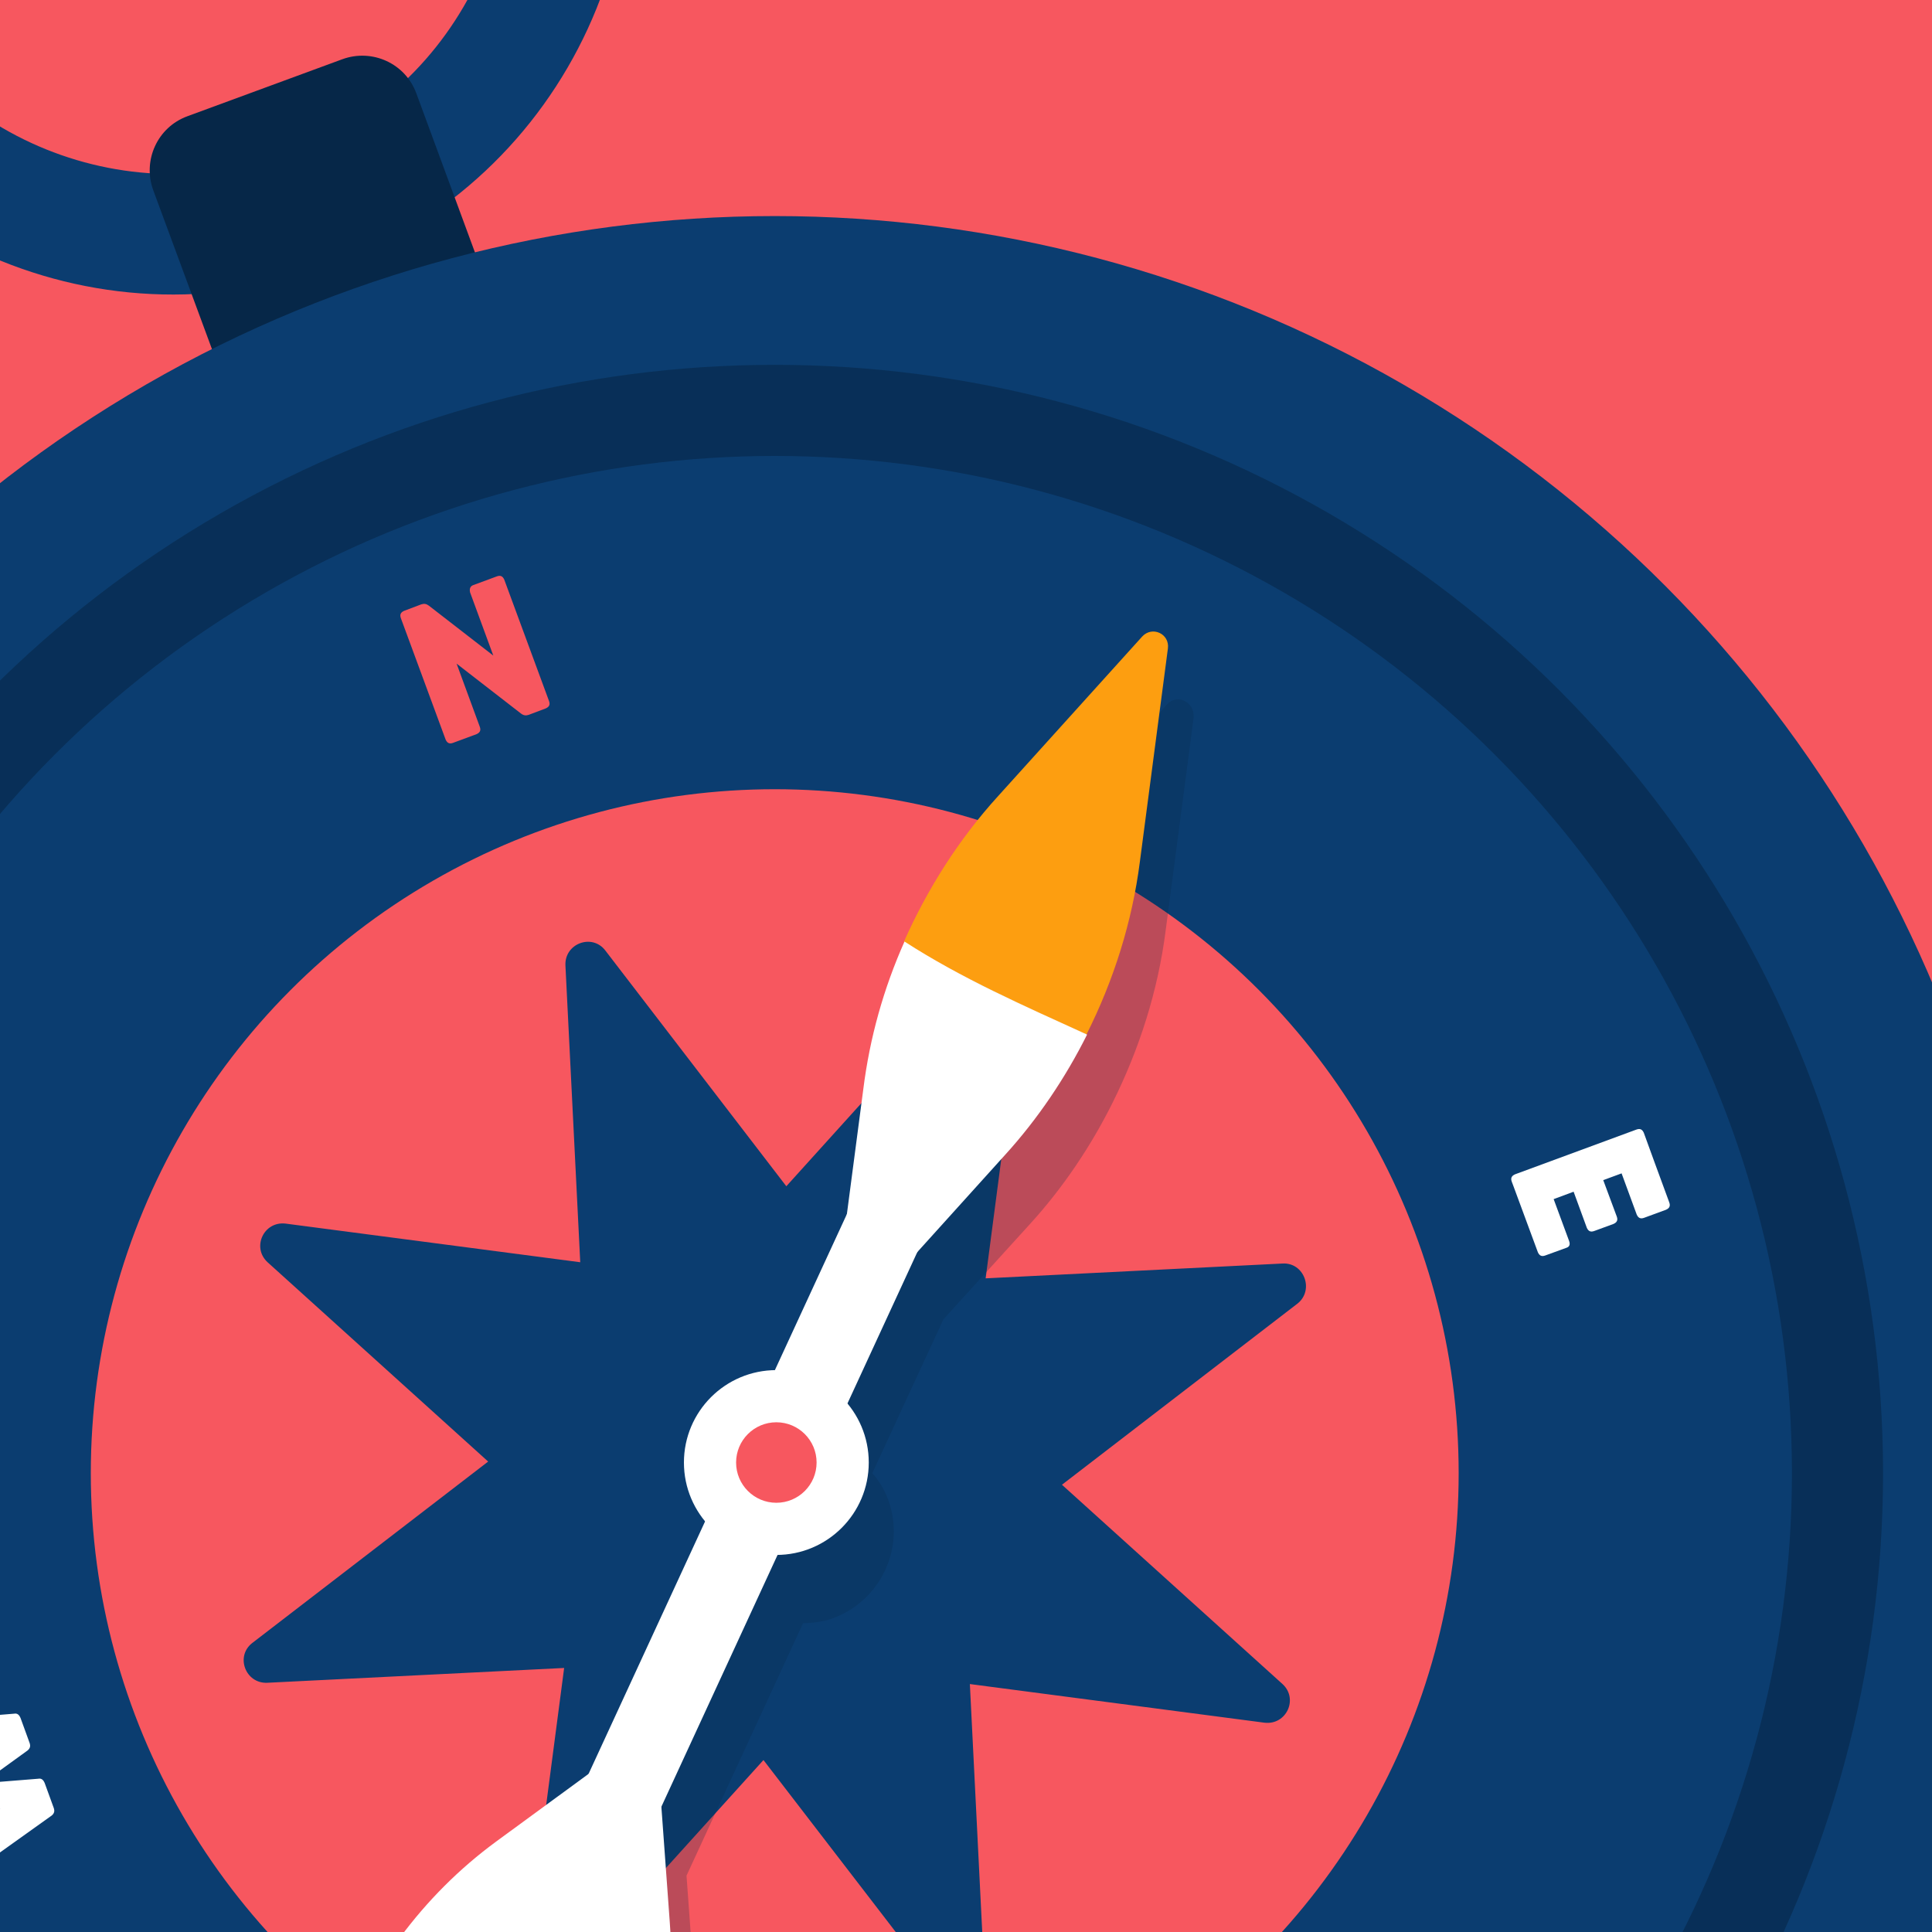 <?xml version="1.0" encoding="utf-8"?>
<!-- Generator: Adobe Illustrator 24.3.0, SVG Export Plug-In . SVG Version: 6.00 Build 0)  -->
<svg version="1.0" id="Layer_1" xmlns="http://www.w3.org/2000/svg" xmlns:xlink="http://www.w3.org/1999/xlink" x="0px" y="0px"
	 viewBox="0 0 600 600" style="enable-background:new 0 0 600 600;" xml:space="preserve">
<style type="text/css">
	.st0{fill:#F7575F;}
	.st1{fill:#0B3D70;}
	.st2{fill:#062748;}
	.st3{opacity:0.6;}
	.st4{fill:#FFFFFF;}
	.st5{opacity:0.25;}
	.st6{fill:#FD9E10;}
</style>
<rect x="-199.7" y="-200.1" class="st0" width="1000" height="1000"/>
<g>
	<g>
		<g>
			<path class="st1" d="M4.6-183.8C-69-156.7-106.7-75-79.6-1.5S29.1,109.8,102.7,82.7S213.9-26,186.8-99.6S78.1-210.8,4.6-183.8z
				 M89.7,47.6C35.5,67.5-24.7,39.8-44.7-14.5S-37-129,17.4-149c54.2-19.9,114.4,7.7,134.4,62.1S143.9,27.6,89.7,47.6z"/>
		</g>
	</g>
	<g>
		<path class="st2" d="M153.4,145.9l-48.1,17.7c-9.3,3.4-19.6-1.3-23-10.6L47.6,59.1c-3.4-9.3,1.3-19.6,10.6-23l48.1-17.7
			c9.3-3.4,19.6,1.3,23,10.6l34.6,93.9C167.4,132.2,162.7,142.5,153.4,145.9z"/>
	</g>
	<g>
		<ellipse class="st1" cx="240.6" cy="457.5" rx="390.4" ry="390.4"/>
	</g>
	<g class="st3">
		<g>
			<circle class="st2" cx="240.6" cy="457.5" r="344.2"/>
		</g>
	</g>
	<g>
		<circle class="st1" cx="240.6" cy="457.5" r="315.9"/>
	</g>
	<g>
		
			<ellipse transform="matrix(0.707 -0.707 0.707 0.707 -253.008 304.143)" class="st1" cx="240.6" cy="457.5" rx="227.8" ry="227.8"/>
	</g>
	<g>
		<ellipse class="st0" cx="240.6" cy="457.5" rx="212.4" ry="212.4"/>
	</g>
	<g>
		<path class="st4" d="M486.5,387.5l-6.6,2.4c-1.1,0.4-1.8,0.1-2.3-1l-7.5-20.3l-0.6-1.6c-0.4-1.1-0.1-1.8,1-2.3l37.7-13.9
			c1.1-0.4,1.8-0.1,2.3,1l3.2,8.8l4.7,12.8c0.4,1.1,0.1,1.8-1,2.3l-6.8,2.5c-1.1,0.4-1.8,0.1-2.3-1l-4.7-12.8l-5.7,2.1l4.2,11.3
			c0.4,1.1,0.1,1.8-1,2.3l-6,2.2c-1.1,0.4-1.8,0.1-2.3-1l-4.1-11.2l-6.2,2.3l4.8,13C487.7,386.5,487.4,387.2,486.5,387.5z"/>
	</g>
	<g>
		<path class="st4" d="M-38.5,537.6c-0.4-1.1,0.1-1.9,1.4-2l41.5-3.4c1-0.2,1.6,0.4,2,1.4l2.8,7.7c0.3,0.9,0.2,1.6-0.6,2.3
			l-14.1,10.2l17.4-1.4c1-0.2,1.6,0.4,2,1.4l2.8,7.7c0.3,0.9,0.2,1.6-0.6,2.3L-17.8,588c-1,0.8-1.9,0.5-2.3-0.6l-3-8.1
			c-0.3-0.9-0.1-1.8,0.8-2.4l22.4-15.3l-19.6,1.6l-5.9,4.3c-1,0.8-1.9,0.5-2.3-0.6l-2.4-6.4c-0.3-0.9,0-1.7,0.8-2.4l21.8-14.7
			l-26.1,3c-1,0.2-1.7-0.2-2.1-1.3L-38.5,537.6L-38.5,537.6z"/>
	</g>
	<g>
		<path class="st0" d="M147,181.7l7.3-2.7c1.1-0.4,1.8-0.1,2.3,1l13.9,37.7c0.4,1.1,0.1,1.8-1,2.3l-5.3,2c-0.9,0.3-1.6,0.2-2.4-0.4
			l-20-15.5l7.2,19.6c0.4,1.1,0.1,1.8-1,2.3l-7.3,2.7c-1.1,0.4-1.8,0.1-2.3-1l-13.9-37.7c-0.4-1.1-0.1-1.8,1-2.3l5.3-2
			c0.9-0.3,1.6-0.2,2.4,0.4l20,15.5L146,184C145.7,182.8,146.1,182,147,181.7z"/>
	</g>
	<g>
		<path class="st4" d="M322.3,726c-0.4-1.1-0.1-1.8,1-2.3l7.3-2.7c0.9-0.3,1.7,0,2.2,0.9c1.2,1.4,3.1,1.8,5.9,0.7
			c3.1-1.1,3.7-2.8,3.2-4.3c-0.7-2-4-1.9-7.9-1.7c-6.3,0.3-14.7,0-17.9-8.6c-3-8.2,2-14.9,9.5-17.6c7.3-2.7,15.1-1.4,18.9,6.8
			c0.4,1.1,0.1,1.8-1,2.3l-7.3,2.7c-0.9,0.3-1.5-0.1-2.2-0.9c-1.1-1.3-2.5-1.8-4.7-1c-2.6,0.9-3.3,2.4-2.7,3.9c0.8,2.2,4,2.3,8,2
			c6.3-0.3,14.7-0.2,17.8,8.4c3,8.2-2,14.9-10.2,17.9C334.3,735.5,326.3,734.3,322.3,726z"/>
	</g>
	<g>
		<path class="st1" d="M398.3,392.4l-92.2,4.6l12-91.5c0.8-6.8-7.4-10.6-12-5.6l-61.9,68.5L188,295.2c-4.1-5.4-12.7-2.2-12.4,4.6
			l4.6,92.2l-91.5-12c-6.8-0.8-10.6,7.4-5.6,12l68.5,61.9l-73.2,56.3c-5.4,4.1-2.2,12.7,4.6,12.4l92.2-4.6l-12,91.5
			c-0.8,6.8,7.4,10.6,12,5.6l61.9-68.5l56.3,73.2c4.1,5.4,12.7,2.2,12.4-4.6l-4.6-92.2l91.5,12c6.8,0.8,10.6-7.4,5.6-12l-68.5-61.9
			l73.2-56.3C408.2,400.6,405,392,398.3,392.4z"/>
	</g>
	<g class="st5">
		<path class="st2" d="M362.4,218.8l-44.7,49.5c-12.3,13.5-22,28.9-29.3,45.3c-6.5,14.6-10.8,29.9-12.8,45.9l-5.1,39.7l-22.1,47.8
			c-3.1,0.1-6.3,0.4-9.4,1.6c-14.8,5.5-22.5,22-17,36.8c1.1,3.1,2.8,5.8,4.9,8.2l-36.2,78.4l-29,21.3
			c-22.9,16.8-40.2,40.4-49.7,67.1l-18.1,52.4c-1.2,3.6,2.9,6.6,6,4.4l44.8-32.9c4.4-3.3,8.7-6.9,12.7-10.7
			c-0.3,5.5-0.3,11.1,0.1,16.6l4,55.5c0.4,3.8,5.3,4.9,7.3,1.7l28.1-47.8c14.4-24.6,21.1-52.8,18.9-81.3l-2.6-35.8l36.2-78.4
			c3.1-0.1,6.3-0.4,9.4-1.6c14.8-5.5,22.5-22,17-36.8c-1.1-3.1-2.8-5.8-4.9-8.2l22.1-47.8l26.9-29.6c10.2-11.2,18.8-24,25.5-37.4
			c8.4-16.8,14.2-34.9,16.6-53.7l8.7-66.2C371,217.9,365.5,215.3,362.4,218.8z"/>
	</g>
	<g>
		<g>
			<g>
				<path class="st6" d="M354,267.6l8.7-66.2c0.6-4.6-4.9-7.1-8-3.7l-44.7,49.5c-12.3,13.5-22,28.9-29.3,45.3
					c17.9,11.3,37.3,20.1,56.7,28.8C345.9,304.4,351.6,286.3,354,267.6z"/>
			</g>
			<g>
				<path class="st4" d="M280.9,292.4c-6.5,14.6-10.8,29.9-12.8,45.9l-8.7,66.2c-0.6,4.6,4.9,7.1,8,3.7l44.7-49.5
					c10.2-11.2,18.8-24,25.5-37.4C318.1,312.4,298.5,303.8,280.9,292.4z"/>
			</g>
			<g>
				<path class="st4" d="M208,596.9l-3.8-52.2l0.4-1.2c0.9-2.2-0.6-4.4-2.4-4.9c-1.6-1.1-4.2-0.7-5.3,1.3l-0.6,1.1l-42.2,30.9
					c-22.9,16.8-40.2,40.4-49.7,67.1l-18.1,52.4c-1.2,3.6,2.9,6.6,6,4.4l44.8-32.9c4.4-3.3,8.7-6.9,12.7-10.7
					c-0.3,5.5-0.3,11.1,0.1,16.6l4,55.5c0.4,3.8,5.3,4.9,7.3,1.7l28.1-47.8C203.5,653.6,210.1,625.2,208,596.9z"/>
			</g>
			<g>
				
					<rect x="48.4" y="478.6" transform="matrix(0.419 -0.908 0.908 0.419 -315.582 488.62)" class="st4" width="351.4" height="24.8"/>
			</g>
		</g>
		<g>
			<circle class="st4" cx="241.1" cy="454.2" r="28.7"/>
		</g>
		<g>
			<circle class="st0" cx="241.1" cy="454.2" r="12.5"/>
		</g>
	</g>
</g>
</svg>
